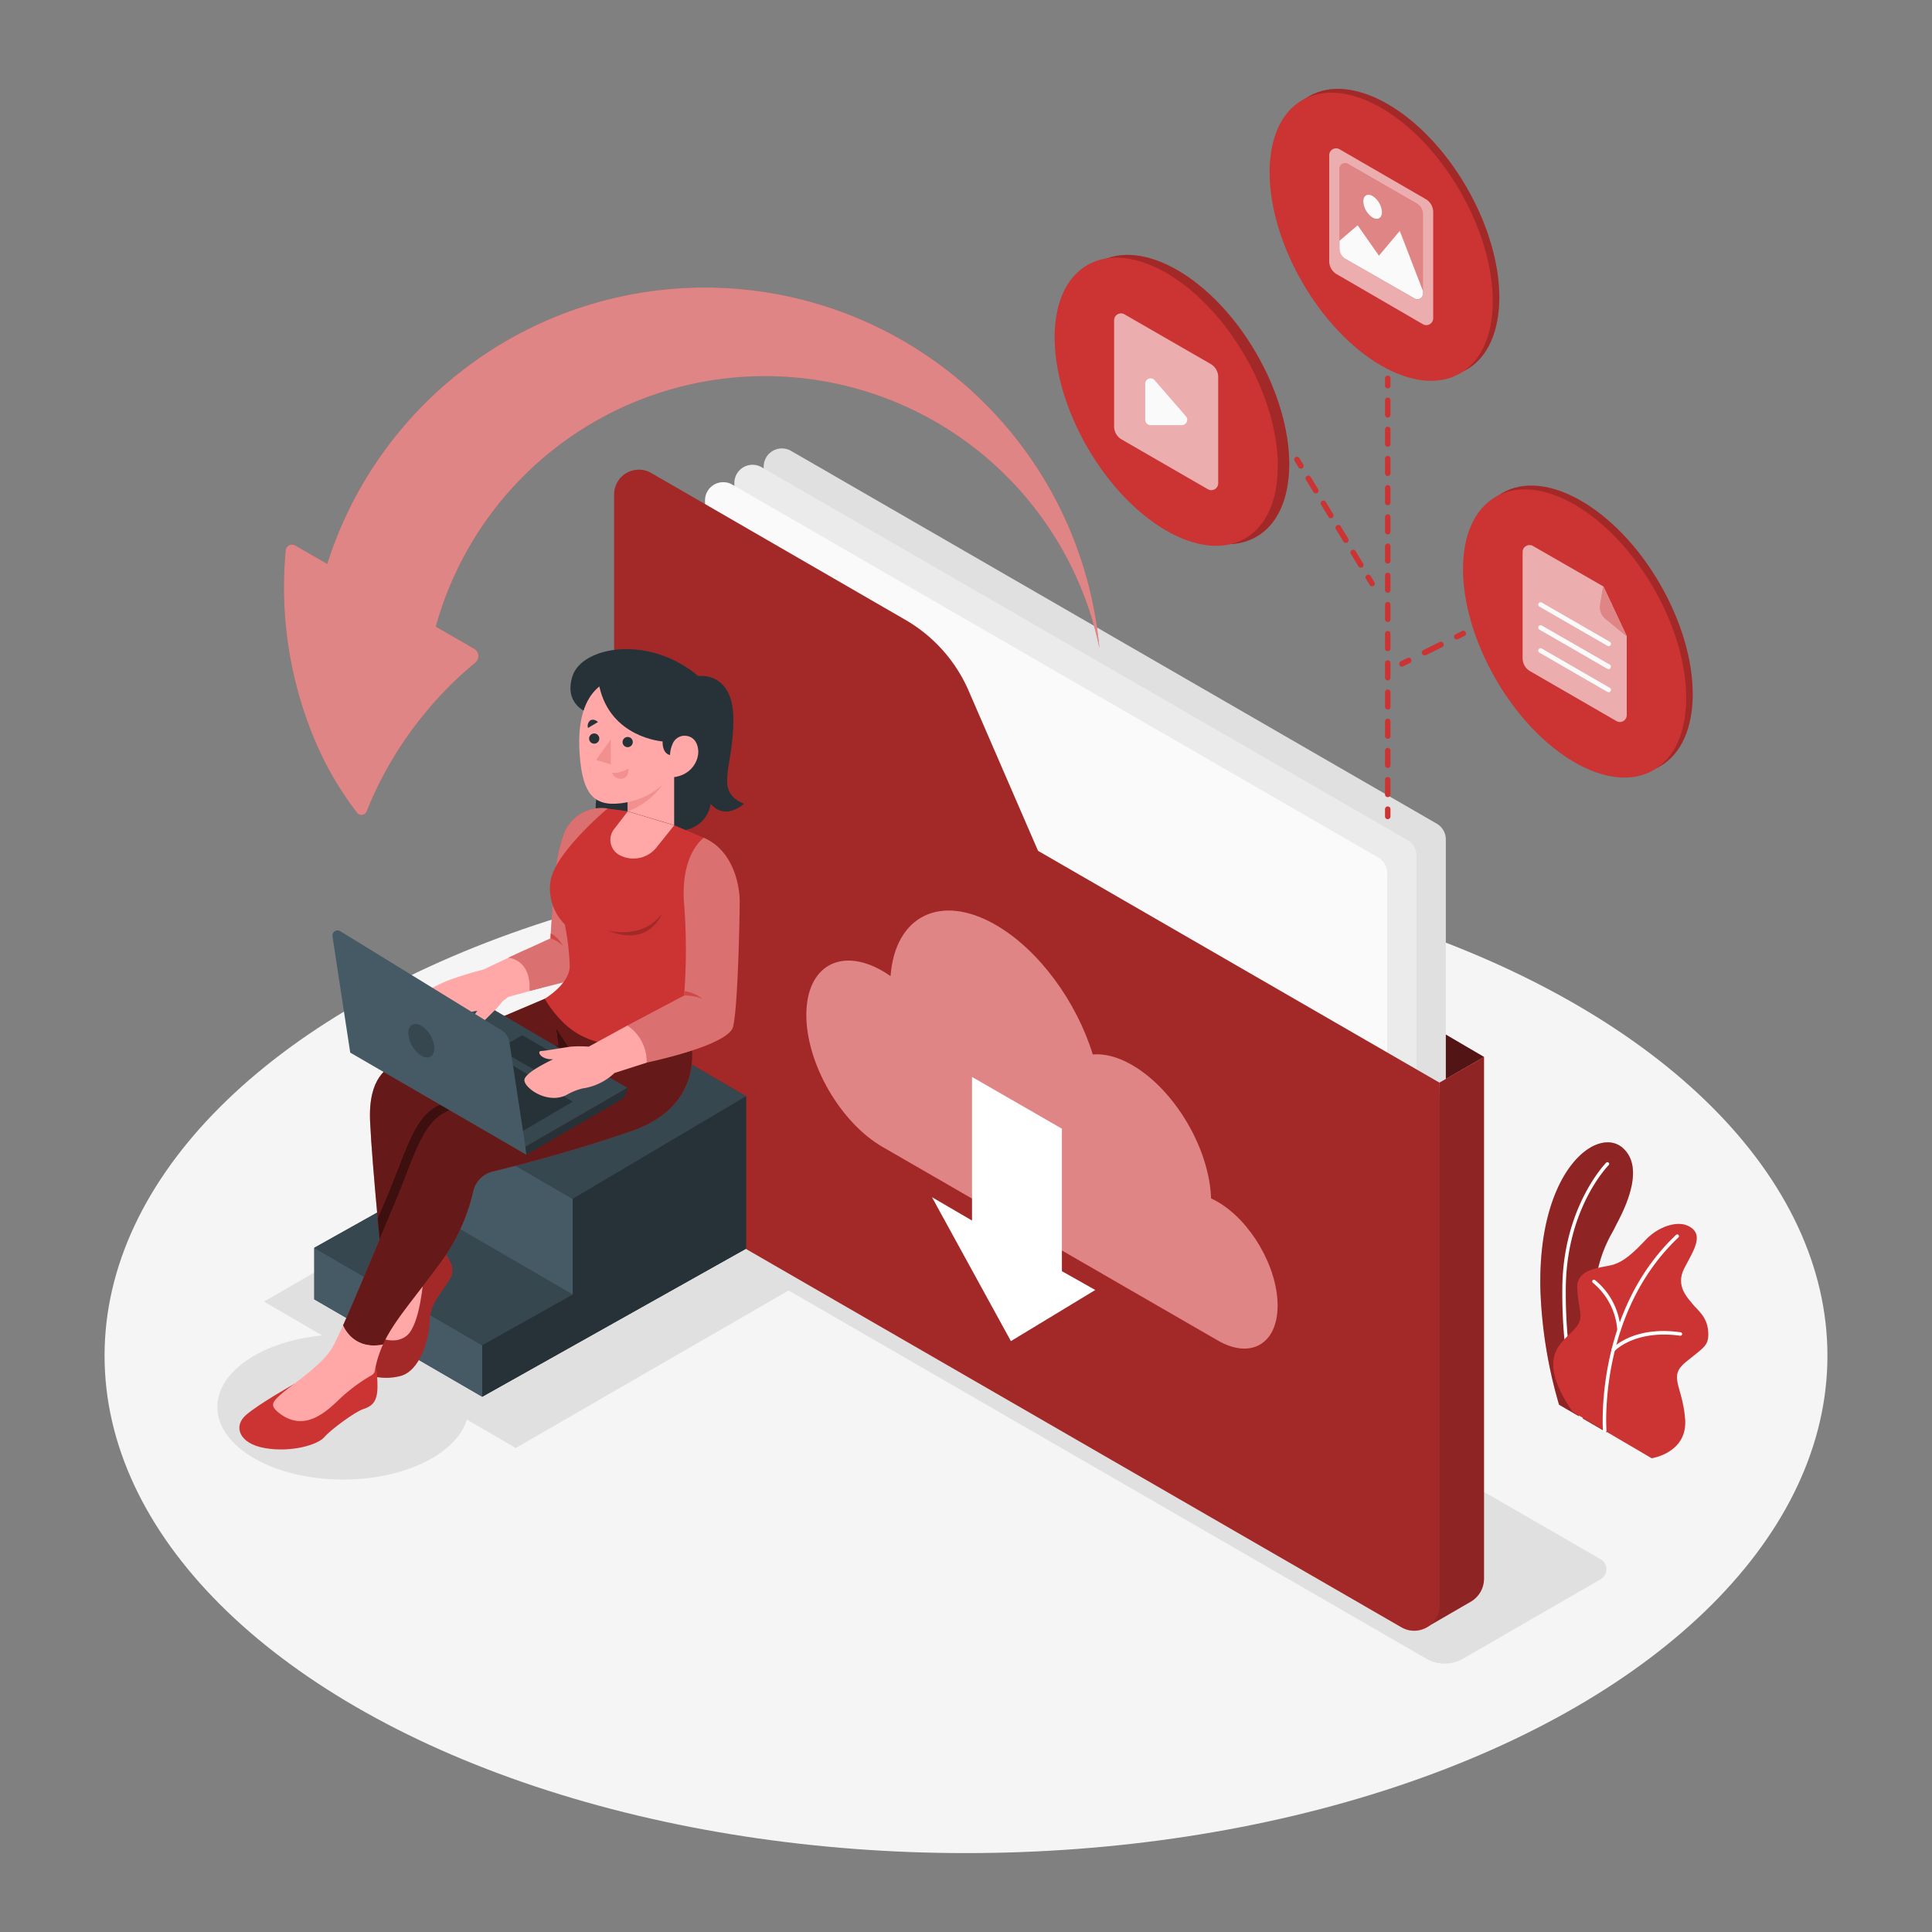<svg xmlns="http://www.w3.org/2000/svg" viewBox="0 0 500 500"><rect x="0" y="0" width="500" height="500" fill="#808080" stroke="none"/><g id="freepik--Floor--inject-57"><ellipse cx="250" cy="350.86" rx="222.94" ry="128.72" style="fill:#f5f5f5"></ellipse></g><g id="freepik--Shadows--inject-57"><ellipse cx="88.78" cy="364.13" rx="32.53" ry="18.78" style="fill:#e0e0e0"></ellipse><polygon points="223.08 323.01 133.47 374.75 68.32 336.85 157.93 285.12 223.08 323.01" style="fill:#e0e0e0"></polygon><path d="M369.11,429.26,148.82,302.07a3,3,0,0,1,0-5.21l35.56-20.53a9.51,9.51,0,0,1,9.54,0L414.21,403.51a3,3,0,0,1,0,5.22l-35.55,20.53A9.58,9.58,0,0,1,369.11,429.26Z" style="fill:#e0e0e0"></path></g><g id="freepik--Plant--inject-57"><path d="M403.48,363.54l12.38,7.19s-6.25-19.94-2.78-40c1.31-7.58,4.06-11.34,5-13.36s8.44-14.54,1.87-20.3-22,5.7-21.3,36.6A119.76,119.76,0,0,0,403.48,363.54Z" style="fill:#CC3333"></path><path d="M403.48,363.54l12.38,7.19s-6.25-19.94-2.78-40c1.31-7.58,4.06-11.34,5-13.36s8.44-14.54,1.87-20.3-22,5.7-21.3,36.6A119.76,119.76,0,0,0,403.48,363.54Z" style="opacity:0.3"></path><path d="M409.23,367.33a.45.45,0,0,1-.42-.29c-.05-.13-4.72-13.11-4.48-33.94s11.24-32.09,11.35-32.2a.45.45,0,0,1,.64.64c-.11.11-10.85,11-11.09,31.57s4.38,33.49,4.42,33.62a.44.44,0,0,1-.26.57A.45.45,0,0,1,409.23,367.33Z" style="fill:#fff"></path><path d="M407,365.4l20.46,12s9.36-1.38,8.65-10.19-4.51-10.9.23-14.77,6-4.13,5.73-7.93-2.78-5.45-4-7-4.55-4.66-2.2-9.24,5.56-9,.81-11.1c-2.83-1.25-7.59.32-10.75,3.67s-5.75,5.76-8.74,6.54-9.23.84-9,6,1.55,6.93.3,9.22C406.09,347,396,349.28,407,365.4Z" style="fill:#CC3333"></path><path d="M415.29,370.75a.46.46,0,0,1-.45-.41c0-.31-2.24-30.75,18.91-50.74a.44.44,0,0,1,.63,0,.46.46,0,0,1,0,.64c-20.83,19.69-18.65,49.71-18.62,50a.46.46,0,0,1-.41.49Z" style="fill:#fff"></path><path d="M419,344.61a.45.45,0,0,1-.45-.41A17.5,17.5,0,0,0,412.25,332a.45.45,0,0,1-.1-.63.44.44,0,0,1,.62-.1,18,18,0,0,1,6.64,12.9.46.46,0,0,1-.42.48Z" style="fill:#fff"></path><path d="M417.45,349.82a.42.42,0,0,1-.3-.12.44.44,0,0,1,0-.63c.22-.24,5.53-6,17.79-4.28a.45.45,0,0,1,.39.5.46.46,0,0,1-.51.39c-11.76-1.62-16.95,3.93-17,4A.44.44,0,0,1,417.45,349.82Z" style="fill:#fff"></path></g><g id="freepik--Folder--inject-57"><polygon points="384.06 273.54 355.51 256.82 372.51 280.2 384.06 273.54" style="fill:#CC3333"></polygon><polygon points="384.06 273.54 355.51 256.82 372.51 280.2 384.06 273.54" style="opacity:0.6"></polygon><path d="M367.09,335.42,200,238.94a4.71,4.71,0,0,1-2.36-4.08V120.77a4.72,4.72,0,0,1,7.07-4.09l167.11,96.48a4.73,4.73,0,0,1,2.36,4.09V331.34A4.72,4.72,0,0,1,367.09,335.42Z" style="fill:#e0e0e0"></path><path d="M372.51,280.2l11.55-6.66v135a6.91,6.91,0,0,1-3.47,6l-11.41,6.61Z" style="fill:#CC3333"></path><path d="M372.51,280.2l11.55-6.66v135a6.91,6.91,0,0,1-3.47,6l-11.41,6.61Z" style="opacity:0.3"></path><path d="M359.51,339.69,192.4,243.21a4.74,4.74,0,0,1-2.35-4.09V125a4.71,4.71,0,0,1,7.07-4.08l167.11,96.48a4.71,4.71,0,0,1,2.36,4.08V335.6A4.72,4.72,0,0,1,359.51,339.69Z" style="fill:#ebebeb"></path><path d="M351.92,344.15l-167.1-96.47a4.73,4.73,0,0,1-2.36-4.09V129.5a4.71,4.71,0,0,1,7.07-4.08L356.64,221.9A4.71,4.71,0,0,1,359,226V340.07A4.72,4.72,0,0,1,351.92,344.15Z" style="fill:#fafafa"></path><path d="M158.94,128V295.7a13.55,13.55,0,0,0,6.78,11.74l197,113.72a6.55,6.55,0,0,0,9.82-5.67V280.2l-103.9-60L250.69,178.8a39.24,39.24,0,0,0-16.4-18.39l-65.75-38A6.4,6.4,0,0,0,158.94,128Z" style="fill:#CC3333"></path><path d="M158.94,128V295.7a13.55,13.55,0,0,0,6.78,11.74l197,113.72a6.55,6.55,0,0,0,9.82-5.67V280.2l-103.9-60L250.69,178.8a39.24,39.24,0,0,0-16.4-18.39l-65.75-38A6.4,6.4,0,0,0,158.94,128Z" style="opacity:0.2"></path><path d="M315.06,311c-.55-.32-1.1-.6-1.64-.85C313,297.25,304,282,293,275.64c-3.71-2.15-7.19-3-10.19-2.74-4.2-13.62-13.85-27-25.09-33.52-14.34-8.28-26.1-2.31-27.24,13.25-.69-.48-1.39-.93-2.09-1.34-10.89-6.28-19.71-1.19-19.71,11.38s8.82,27.86,19.71,34.14l86.7,50.06c8.59,5,15.55.94,15.55-9S323.65,315.91,315.06,311Z" style="fill:#CC3333"></path><path d="M315.06,311c-.55-.32-1.1-.6-1.64-.85C313,297.25,304,282,293,275.64c-3.71-2.15-7.19-3-10.19-2.74-4.2-13.62-13.85-27-25.09-33.52-14.34-8.28-26.1-2.31-27.24,13.25-.69-.48-1.39-.93-2.09-1.34-10.89-6.28-19.71-1.19-19.71,11.38s8.82,27.86,19.71,34.14l86.7,50.06c8.59,5,15.55.94,15.55-9S323.65,315.91,315.06,311Z" style="fill:#fff;opacity:0.4"></path><polygon points="241.19 309.83 261.62 347.08 283.45 333.85 274.82 328.98 274.82 292.11 251.56 278.71 251.56 315.88 241.19 309.83" style="fill:#fff"></polygon></g><g id="freepik--Arrow--inject-57"><path d="M182.42,74.42a102.53,102.53,0,0,0-97.73,71.52l-8.27-4.76a1.65,1.65,0,0,0-2.48,1.31,102,102,0,0,0,6.75,47.15,85,85,0,0,0,11.74,20.73,1.43,1.43,0,0,0,2.45-.36,95,95,0,0,1,14.74-25A93.11,93.11,0,0,1,123,171.5a2.19,2.19,0,0,0-.3-3.6l-9.92-5.73a88.4,88.4,0,0,1,171.74,5.55A102.53,102.53,0,0,0,182.42,74.42Z" style="fill:#CC3333"></path><path d="M182.42,74.42a102.53,102.53,0,0,0-97.73,71.52l-8.27-4.76a1.65,1.65,0,0,0-2.48,1.31,102,102,0,0,0,6.75,47.15,85,85,0,0,0,11.74,20.73,1.43,1.43,0,0,0,2.45-.36,95,95,0,0,1,14.74-25A93.11,93.11,0,0,1,123,171.5a2.19,2.19,0,0,0-.3-3.6l-9.92-5.73a88.4,88.4,0,0,1,171.74,5.55A102.53,102.53,0,0,0,182.42,74.42Z" style="fill:#fff;opacity:0.4"></path></g><g id="freepik--Files--inject-57"><ellipse cx="359.15" cy="60.29" rx="23.58" ry="40.84" transform="translate(17.97 187.65) rotate(-30)" style="fill:#CC3333"></ellipse><ellipse cx="359.15" cy="60.29" rx="23.58" ry="40.84" transform="translate(17.97 187.65) rotate(-30)" style="opacity:0.2"></ellipse><ellipse cx="357.45" cy="61.26" rx="23.58" ry="40.84" transform="translate(17.26 186.94) rotate(-30)" style="fill:#CC3333"></ellipse><path d="M346,71,368.23,83.9a1.78,1.78,0,0,0,2.68-1.54V54.86a3.89,3.89,0,0,0-2-3.37L346.68,38.63A1.78,1.78,0,0,0,344,40.17v27.5A3.89,3.89,0,0,0,346,71Z" style="fill:#CC3333"></path><path d="M346,71,368.23,83.9a1.78,1.78,0,0,0,2.68-1.54V54.86a3.89,3.89,0,0,0-2-3.37L346.68,38.63A1.78,1.78,0,0,0,344,40.17v27.5A3.89,3.89,0,0,0,346,71Z" style="fill:#fff;opacity:0.6"></path><path d="M348.23,67,366.1,77.27A1.42,1.42,0,0,0,368.24,76V55.4a3.12,3.12,0,0,0-1.56-2.7L348.81,42.39a1.43,1.43,0,0,0-2.14,1.24V64.26A3.12,3.12,0,0,0,348.23,67Z" style="fill:#CC3333"></path><path d="M368.24,55.4V76a1.42,1.42,0,0,1-2.14,1.24L348.23,67a3.09,3.09,0,0,1-1.56-2.69V43.63a1.42,1.42,0,0,1,2.14-1.24l17.87,10.32A3.09,3.09,0,0,1,368.24,55.4Z" style="fill:#fff;opacity:0.4"></path><path d="M368.24,75.27V76a1.42,1.42,0,0,1-2.14,1.24L348.23,67a3.09,3.09,0,0,1-1.56-2.69v-2l4.68-4,5.52,7.86,5.39-6.41Z" style="fill:#fafafa"></path><path d="M352.83,52.12a5.34,5.34,0,0,0,2.4,4.17c1.33.77,2.41.15,2.41-1.39a5.34,5.34,0,0,0-2.41-4.17C353.91,50,352.83,50.59,352.83,52.12Z" style="fill:#fafafa"></path><ellipse cx="409.2" cy="162.96" rx="23.58" ry="40.84" transform="translate(-26.66 226.43) rotate(-30)" style="fill:#CC3333"></ellipse><ellipse cx="409.2" cy="162.96" rx="23.58" ry="40.84" transform="translate(-26.66 226.43) rotate(-30)" style="opacity:0.2"></ellipse><ellipse cx="407.5" cy="163.94" rx="23.58" ry="40.84" transform="translate(-27.37 225.72) rotate(-30)" style="fill:#CC3333"></ellipse><path d="M396.73,141.3a1.79,1.79,0,0,0-2.68,1.55v27.5a3.87,3.87,0,0,0,1.95,3.36l22.28,12.87A1.78,1.78,0,0,0,421,185V164.59l-6-12.79Z" style="fill:#CC3333"></path><path d="M396.73,141.3a1.79,1.79,0,0,0-2.68,1.55v27.5a3.87,3.87,0,0,0,1.95,3.36l22.28,12.87A1.78,1.78,0,0,0,421,185V164.59l-6-12.79Z" style="fill:#fff;opacity:0.6"></path><path d="M414.13,156.48l.78-4.68,6,12.8-5.45-4.49A3.87,3.87,0,0,1,414.13,156.48Z" style="fill:#CC3333"></path><path d="M414.13,156.48l.78-4.68,6,12.8-5.45-4.49A3.87,3.87,0,0,1,414.13,156.48Z" style="fill:#fff;opacity:0.4"></path><path d="M416.3,167.22a.61.61,0,0,1-.31-.09L398.4,157a.62.62,0,0,1-.22-.84.61.61,0,0,1,.83-.22l17.6,10.15a.62.62,0,0,1,.22.84A.6.6,0,0,1,416.3,167.22Z" style="fill:#fafafa"></path><path d="M416.3,173.18a.71.71,0,0,1-.31-.08L398.4,162.94a.62.62,0,0,1-.22-.84.61.61,0,0,1,.83-.22L416.61,172a.62.62,0,0,1,.22.84A.6.6,0,0,1,416.3,173.18Z" style="fill:#fafafa"></path><path d="M416.3,179.14a.71.71,0,0,1-.31-.08L398.4,168.9a.62.62,0,0,1-.22-.84.61.61,0,0,1,.83-.22L416.61,178a.61.61,0,0,1-.31,1.14Z" style="fill:#fafafa"></path><ellipse cx="303.51" cy="103" rx="23.58" ry="40.84" transform="matrix(0.87, -0.5, 0.5, 0.87, -10.84, 165.55)" style="fill:#CC3333"></ellipse><ellipse cx="303.51" cy="103" rx="23.58" ry="40.84" transform="matrix(0.87, -0.5, 0.5, 0.87, -10.84, 165.55)" style="opacity:0.2"></ellipse><ellipse cx="301.82" cy="103.97" rx="23.58" ry="40.84" transform="translate(-11.55 164.84) rotate(-30)" style="fill:#CC3333"></ellipse><path d="M290.31,113.75l22.28,12.86a1.78,1.78,0,0,0,2.68-1.54V97.57a3.89,3.89,0,0,0-1.95-3.37L291,81.34a1.78,1.78,0,0,0-2.67,1.54v27.5A3.9,3.9,0,0,0,290.31,113.75Z" style="fill:#CC3333"></path><path d="M290.31,113.75l22.28,12.86a1.78,1.78,0,0,0,2.68-1.54V97.57a3.89,3.89,0,0,0-1.95-3.37L291,81.34a1.78,1.78,0,0,0-2.67,1.54v27.5A3.9,3.9,0,0,0,290.31,113.75Z" style="fill:#fff;opacity:0.6"></path><path d="M296.38,99.31v9.33a1.39,1.39,0,0,0,1.39,1.39h8.09a1.39,1.39,0,0,0,1.05-2.3l-8.09-9.33A1.39,1.39,0,0,0,296.38,99.31Z" style="fill:#fafafa"></path><path d="M359.15,100.52a.71.71,0,0,1-.71-.71V97.92a.71.71,0,0,1,.71-.71.7.7,0,0,1,.7.71v1.89A.7.7,0,0,1,359.15,100.52Z" style="fill:#CC3333"></path><path d="M359.15,206.3a.71.71,0,0,1-.71-.71v-3.78a.71.71,0,0,1,.71-.71.7.7,0,0,1,.7.71v3.78A.7.7,0,0,1,359.15,206.3Zm0-7.56a.71.71,0,0,1-.71-.71v-3.77a.71.71,0,0,1,.71-.71.7.7,0,0,1,.7.71V198A.7.7,0,0,1,359.15,198.74Zm0-7.55a.71.71,0,0,1-.71-.71V186.7a.71.71,0,0,1,.71-.71.7.7,0,0,1,.7.71v3.78A.7.7,0,0,1,359.15,191.19Zm0-7.56a.71.71,0,0,1-.71-.71v-3.78a.7.7,0,0,1,.71-.7.7.7,0,0,1,.7.7v3.78A.7.7,0,0,1,359.15,183.63Zm0-7.55a.71.71,0,0,1-.71-.71v-3.78a.71.71,0,0,1,.71-.71.7.7,0,0,1,.7.71v3.78A.7.7,0,0,1,359.15,176.08Zm0-7.56a.71.71,0,0,1-.71-.71V164a.71.71,0,0,1,.71-.71.7.7,0,0,1,.7.71v3.78A.7.7,0,0,1,359.15,168.52Zm0-7.56a.7.7,0,0,1-.71-.7v-3.78a.71.71,0,0,1,.71-.71.7.7,0,0,1,.7.71v3.78A.7.7,0,0,1,359.15,161Zm0-7.55a.71.71,0,0,1-.71-.71v-3.78a.71.71,0,0,1,.71-.71.7.7,0,0,1,.7.71v3.78A.7.7,0,0,1,359.15,153.41Zm0-7.56a.71.71,0,0,1-.71-.71v-3.77a.71.71,0,0,1,.71-.71.7.7,0,0,1,.7.71v3.77A.7.7,0,0,1,359.15,145.85Zm0-7.55a.71.71,0,0,1-.71-.71v-3.78a.71.71,0,0,1,.71-.71.7.7,0,0,1,.7.71v3.78A.7.7,0,0,1,359.15,138.3Zm0-7.56a.71.71,0,0,1-.71-.71v-3.78a.7.7,0,0,1,.71-.7.7.7,0,0,1,.7.7V130A.7.7,0,0,1,359.15,130.74Zm0-7.55a.71.71,0,0,1-.71-.71V118.7a.71.71,0,0,1,.71-.71.7.7,0,0,1,.7.71v3.78A.7.7,0,0,1,359.15,123.19Zm0-7.56a.71.71,0,0,1-.71-.71v-3.78a.71.71,0,0,1,.71-.71.7.7,0,0,1,.7.71v3.78A.7.7,0,0,1,359.15,115.63Zm0-7.56a.7.7,0,0,1-.71-.7v-3.78a.71.71,0,0,1,.71-.71.7.7,0,0,1,.7.71v3.78A.7.7,0,0,1,359.15,108.07Z" style="fill:#CC3333"></path><path d="M359.15,212a.7.7,0,0,1-.71-.7v-1.89a.71.71,0,0,1,.71-.71.7.7,0,0,1,.7.71v1.89A.7.7,0,0,1,359.15,212Z" style="fill:#CC3333"></path><path d="M377,165.49a.69.69,0,0,1-.63-.39.7.7,0,0,1,.32-.95l1.69-.84a.7.7,0,1,1,.63,1.26l-1.69.85A.71.71,0,0,1,377,165.49Z" style="fill:#CC3333"></path><path d="M368.68,169.63a.69.69,0,0,1-.63-.39.7.7,0,0,1,.32-1l4.16-2.07a.71.71,0,0,1,1,.32.71.71,0,0,1-.32,1L369,169.56A.71.71,0,0,1,368.68,169.63Z" style="fill:#CC3333"></path><path d="M362.83,172.54a.69.69,0,0,1-.63-.39.7.7,0,0,1,.32-1l1.69-.84a.71.71,0,0,1,1,.32.71.71,0,0,1-.32.95l-1.69.84A.71.71,0,0,1,362.83,172.54Z" style="fill:#CC3333"></path><path d="M336.65,121.3a.69.69,0,0,1-.6-.34l-1-1.62a.7.7,0,0,1,.23-1,.72.72,0,0,1,1,.24l1,1.62a.7.7,0,0,1-.61,1.07Z" style="fill:#CC3333"></path><path d="M352.17,146.91a.71.71,0,0,1-.61-.34l-1.94-3.2a.71.71,0,1,1,1.21-.74l1.94,3.2a.72.72,0,0,1-.24,1A.68.68,0,0,1,352.17,146.91Zm-3.88-6.4a.71.71,0,0,1-.61-.34l-1.94-3.2a.72.72,0,0,1,.24-1,.71.71,0,0,1,1,.24l1.94,3.2a.72.72,0,0,1-.6,1.08Zm-3.88-6.4a.73.73,0,0,1-.61-.35l-1.94-3.2a.71.71,0,0,1,1.21-.73L345,133a.7.7,0,0,1-.23,1A.75.75,0,0,1,344.41,134.11Zm-3.88-6.41a.72.72,0,0,1-.61-.34l-1.94-3.2a.71.71,0,0,1,1.22-.73l1.94,3.2a.7.7,0,0,1-.61,1.07Z" style="fill:#CC3333"></path><path d="M355.08,151.73a.7.7,0,0,1-.6-.35l-1-1.61a.71.71,0,0,1,1.21-.74l1,1.62a.7.7,0,0,1-.24,1A.7.7,0,0,1,355.08,151.73Z" style="fill:#CC3333"></path></g><g id="freepik--Stairs--inject-57"><polygon points="149.62 258.49 104.76 285.02 104.76 309.81 81.34 322.93 81.34 336.26 124.8 361.47 193.07 323.16 193.07 283.7 149.62 258.49" style="fill:#263238"></polygon><polygon points="81.34 322.93 124.8 348.14 124.8 361.47 81.34 336.26 81.34 322.93" style="fill:#455a64"></polygon><polygon points="148.21 310.24 148.21 335.03 124.8 348.14 124.8 361.47 193.07 323.16 193.07 283.7 148.21 310.24" style="fill:#263238"></polygon><polygon points="124.8 348.14 148.21 335.03 104.76 309.81 81.34 322.93 124.8 348.14" style="fill:#37474f"></polygon><polygon points="148.21 335.03 148.21 310.24 104.76 285.02 104.76 309.81 148.21 335.03" style="fill:#455a64"></polygon><polygon points="148.21 310.24 104.76 285.02 149.62 258.49 193.07 283.7 148.21 310.24" style="fill:#37474f"></polygon></g><g id="freepik--Character--inject-57"><path d="M160.52,193.37s-10.7,15-4.34,20.19,20.31,1,20.87-1.47S160.52,193.37,160.52,193.37Z" style="fill:#263238"></path><path d="M112.72,324.65,97,345.57l4.37,3.45s6.3-1.32,8.53-9.64A100,100,0,0,0,112.72,324.65Z" style="fill:#ffa8a7"></path><path d="M114.14,323.23s4.37,4,2.44,7.51-5.28,6.4-5.38,11.07-2.44,13-7.62,14.32-10.25-.48-10.15-2.32S97,345.57,97,345.57s4.76,2.95,8.27.1,4.32-14.82,4.32-14.82Z" style="fill:#CC3333"></path><path d="M114.14,323.23s4.37,4,2.44,7.51-5.28,6.4-5.38,11.07-2.44,13-7.62,14.32-10.25-.48-10.15-2.32S97,345.57,97,345.57s4.76,2.95,8.27.1,4.32-14.82,4.32-14.82Z" style="opacity:0.2"></path><path d="M141,258.47s-35.06,14.83-37.9,16.29-7.82,4-7.32,15.43,3.37,39.74,3.37,39.74l19.22-37L168,269.34Z" style="fill:#CC3333"></path><path d="M141,258.47s-35.06,14.83-37.9,16.29-7.82,4-7.32,15.43,3.37,39.74,3.37,39.74l19.22-37L168,269.34Z" style="opacity:0.5"></path><path d="M97.72,315.28c.74,8.08,1.41,14.65,1.41,14.65l19.22-37,35.39-16.85-8-6.29c-11.31,5.68-27.74,13.92-32.65,16.44-6.24,3.2-8.17,12.25-13.55,24.82C98.93,312.43,98.33,313.83,97.72,315.28Z" style="fill:#CC3333"></path><path d="M97.72,315.28c.74,8.08,1.41,14.65,1.41,14.65l19.22-37,35.39-16.85-8-6.29c-11.31,5.68-27.74,13.92-32.65,16.44-6.24,3.2-8.17,12.25-13.55,24.82C98.93,312.43,98.33,313.83,97.72,315.28Z" style="opacity:0.7"></path><polygon points="143.89 266.03 147.51 271.5 144.68 271.93 143.89 266.03" style="fill:#CC3333"></polygon><polygon points="143.89 266.03 147.51 271.5 144.68 271.93 143.89 266.03" style="opacity:0.7"></polygon><path d="M97.19,353.81s.5.84.5,5.07S96,364,93.91,364.71s-8.3,5.26-10,7.24-8.56,4-15.34,2.82-8.21-5.66-4.95-8.53,12.55-8.1,12.55-8.1Z" style="fill:#CC3333"></path><path d="M178.37,267.23l-15.08-3.49s-41.89,21-48.13,24.2S107,300.2,101.6,312.77c-4,9.46-9.33,22.44-12.82,30.24,0,0,2.48,6.58,10.34,4.93h0c2.66-5.81,7.36-11,14.2-20.24a50.45,50.45,0,0,0,9.14-19.3,6.77,6.77,0,0,1,5-5.19c6.91-1.68,21-5.33,35.88-10.45C184.31,285.54,178.37,267.23,178.37,267.23Z" style="fill:#CC3333"></path><path d="M178.37,267.23l-15.08-3.49s-41.89,21-48.13,24.2S107,300.2,101.6,312.77c-4,9.46-9.33,22.44-12.82,30.24,0,0,2.48,6.58,10.34,4.93h0c2.66-5.81,7.36-11,14.2-20.24a50.45,50.45,0,0,0,9.14-19.3,6.77,6.77,0,0,1,5-5.19c6.91-1.68,21-5.33,35.88-10.45C184.31,285.54,178.37,267.23,178.37,267.23Z" style="opacity:0.5"></path><path d="M88.78,343c-1.15,2.57-2.1,4.58-2.75,5.71-2.63,4.57-10.3,9.52-13,11.86s-3.27,3.22-.69,5.2c6.53,5,12.19-.46,15.85-4a45.34,45.34,0,0,1,8-5.87A1.63,1.63,0,0,0,97,354.8a27.35,27.35,0,0,1,2.13-6.86h0C91.26,349.59,88.78,343,88.78,343Z" style="fill:#ffa8a7"></path><polygon points="162.38 281.55 136.01 296.77 92.16 271.42 118.53 255.88 162.38 281.55" style="fill:#37474f"></polygon><polygon points="138.84 277.21 128.95 271.5 135.15 267.92 145.05 273.63 138.84 277.21" style="fill:#263238"></polygon><polygon points="134.88 292.97 148.21 285.12 122.17 269.36 134.88 292.97" style="fill:#263238"></polygon><path d="M135.66,245.92l-10.55,5a93.49,93.49,0,0,0-9.31,2.88s-7.34,3-7.68,5,5.51,6.71,10.64,4.4a16.71,16.71,0,0,1,4.29-1.55,15,15,0,0,0,8.43-3.62l8.53-2.34S144.41,247.15,135.66,245.92Z" style="fill:#ffa8a7"></path><path d="M128.83,260.64c-1.22,1.31-4.7,4.61-5.46,5.56s-2.56-1.5.59-5.15a29.63,29.63,0,0,0,7.6-4.14A29.87,29.87,0,0,1,128.83,260.64Z" style="fill:#ffa8a7"></path><path d="M157.25,209.24h0a10.36,10.36,0,0,0-11.46,6.95,45.43,45.43,0,0,0-2.15,10.37c-.91,10.86-1.16,16.29-1.16,16.29l-10.92,5s5.9.28,5.5,8.6L150.65,253Z" style="fill:#CC3333"></path><path d="M157.25,209.24h0a10.36,10.36,0,0,0-11.46,6.95,45.43,45.43,0,0,0-2.15,10.37c-.91,10.86-1.16,16.29-1.16,16.29l-10.92,5s5.85.28,5.5,8.6L150.65,253Z" style="fill:#fff;opacity:0.3"></path><path d="M142.48,242.85a7.55,7.55,0,0,1,3.22,2s-1.32-2.5-3.16-3.27Z" style="fill:#CC3333"></path><path d="M142.48,242.85a7.55,7.55,0,0,1,3.22,2s-1.32-2.5-3.16-3.27Z" style="fill:#fff;opacity:0.1"></path><path d="M152.47,184.58s-6.74-2-4.31-9.61,19.62-10.87,32.56,0c0,0,9.08-1.4,9.08,11.28s-5.08,18.47,2.74,21.77c0,0-4.77,4.52-8.63,0,0,0-.81,9.9-15.44,6.45Z" style="fill:#263238"></path><path d="M174.47,213.56l7.66,3.26v22.46a49.82,49.82,0,0,0-3.83,18.12v11.12s-15.66,5.58-27.8-.46c-5.88-2.92-9.52-9.59-9.52-9.59s6.47-3.81,6.47-8.46a64.74,64.74,0,0,0-1.29-10.81,13,13,0,0,1-3.73-10.89c.86-7.42,14.82-19.07,14.82-19.07l5.2.71Z" style="fill:#CC3333"></path><polygon points="174.47 213.56 162.45 209.95 162.45 195.4 174.47 195.4 174.47 213.56" style="fill:#ffa8a7"></polygon><path d="M162.45,210a19.32,19.32,0,0,0,11-10.5v-4h-11Z" style="fill:#f28f8f"></path><path d="M159.65,175.69s-11,.64-9.64,19.45c.63,8.69,2.66,13.19,9.36,12.86,7.58-.37,18.35-5.58,17.65-20.46S159.65,175.69,159.65,175.69Z" style="fill:#ffa8a7"></path><path d="M174.47,195.4s-3,.8-3-3.52c0,0-13.4-.91-16.36-14.21,0,0,1.32-4,9.69-4s15.39,7.39,13.21,17.56Z" style="fill:#263238"></path><polygon points="158.07 191.36 158.07 197.83 154.28 196.67 158.07 191.36" style="fill:#f28f8f"></polygon><path d="M163.76,192.05a1.32,1.32,0,1,1-1.31-1.32A1.31,1.31,0,0,1,163.76,192.05Z" style="fill:#263238"></path><path d="M155.1,191.13a1.32,1.32,0,1,1-1.31-1.31A1.32,1.32,0,0,1,155.1,191.13Z" style="fill:#263238"></path><path d="M152.18,188.39l2.58-1.53s-1-1-2-.41A1.8,1.8,0,0,0,152.18,188.39Z" style="fill:#263238"></path><path d="M158.4,200a6.69,6.69,0,0,0,4.24-1.14s.29,2.24-1.58,2.66A2.41,2.41,0,0,1,158.4,200Z" style="fill:#f28f8f"></path><path d="M173.41,195.89a7.27,7.27,0,0,1,.59-3.19,3.37,3.37,0,0,1,2.93-2.29c3.37-.09,3.83,3.16,3.78,4.32-.12,3-2.58,6.32-7.16,6.45Z" style="fill:#ffa8a7"></path><path d="M162.45,210l-3.55,4.61a4.49,4.49,0,0,0,1.47,6.71h0a7.66,7.66,0,0,0,9.53-2l4.57-5.71Z" style="fill:#ffa8a7"></path><path d="M162.38,265.4l-10,5.47a31.13,31.13,0,0,0-4.62,0c-1.78.22-6.5,1.08-7.72,1.13s-.05,2.33,3.15,2.13c0,0-7.21,3.3-7.47,5.28s5.78,6.48,10.82,4a16.35,16.35,0,0,1,4.21-1.72,15.11,15.11,0,0,0,8.28-4l8.43-2.7S171.16,266.26,162.38,265.4Z" style="fill:#ffa8a7"></path><path d="M182.13,216.82S176,221,177.05,234a152.64,152.64,0,0,1,0,23.63l-14.68,7.77a11.21,11.21,0,0,1,5,9.59s21.08-4.34,22.34-9.25,1.72-28.4,1.72-32.48S189.79,220.08,182.13,216.82Z" style="fill:#CC3333"></path><path d="M182.13,216.82S176,221,177.05,234a152.64,152.64,0,0,1,0,23.63l-14.68,7.77a11.21,11.21,0,0,1,5,9.59s21.08-4.34,22.34-9.25,1.72-28.4,1.72-32.48S189.79,220.08,182.13,216.82Z" style="fill:#fff;opacity:0.3"></path><path d="M177.06,257.63a12,12,0,0,1,4.72.86,10.08,10.08,0,0,0-4.63-2Z" style="fill:#CC3333"></path><path d="M177.06,257.63a12,12,0,0,1,4.72.86,10.08,10.08,0,0,0-4.63-2Z" style="fill:#fff;opacity:0.1"></path><path d="M86.05,242.36l4.58,30a.09.09,0,0,0,0,.05l45.55,26.42a.07.07,0,0,0,.1-.07l-4.45-29.11a4.28,4.28,0,0,0-2-3L88.07,241A1.33,1.33,0,0,0,86.05,242.36Z" style="fill:#455a64"></path><path d="M136.21,298.84l24.32-14.09a3.71,3.71,0,0,0,1.85-3.2h0L136,296.77Z" style="fill:#263238"></path><path d="M112.4,271.28c0,2.15-1.5,3-3.36,1.94a7.43,7.43,0,0,1-3.36-5.82c0-2.14,1.51-3,3.36-1.94A7.42,7.42,0,0,1,112.4,271.28Z" style="fill:#37474f"></path><path d="M157.25,240.81s9.19,2.5,14.07-4.4C171.32,236.41,168.16,245.32,157.25,240.81Z" style="opacity:0.2"></path></g></svg>